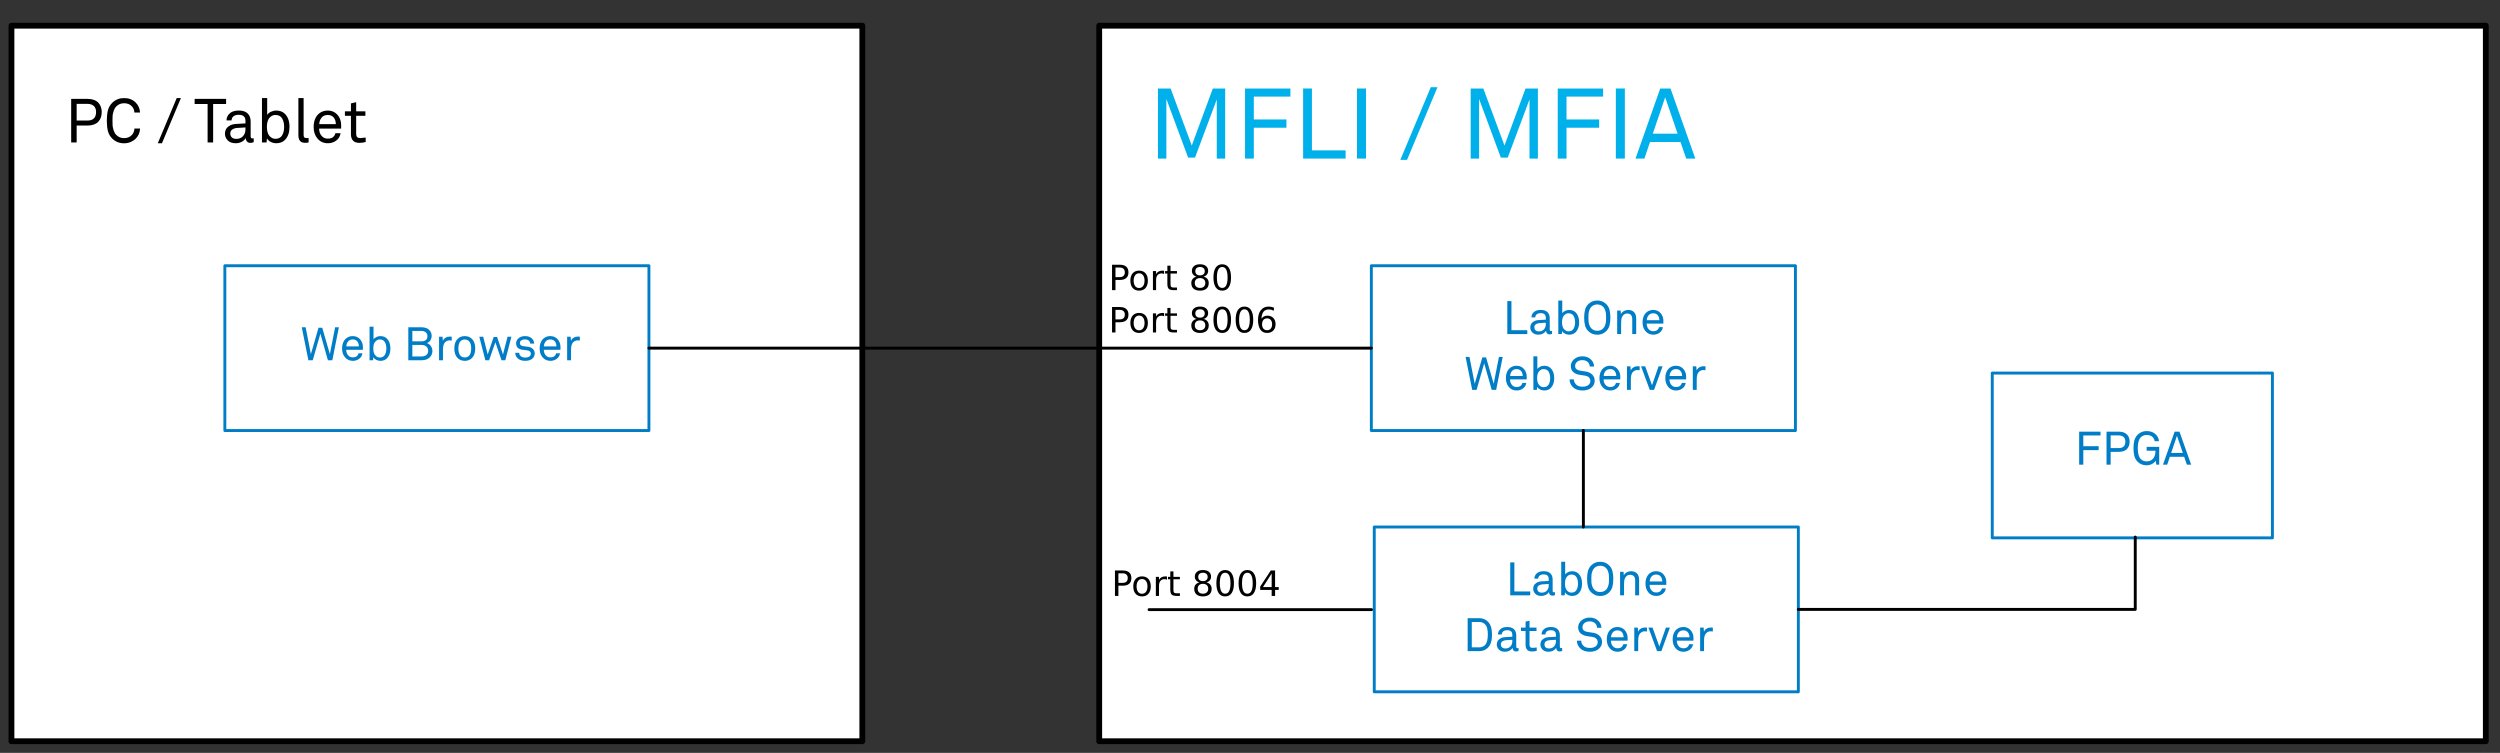 <?xml version="1.0" encoding="UTF-8" standalone="no"?>
<svg
   xmlns:dc="http://purl.org/dc/elements/1.1/"
   xmlns:cc="http://creativecommons.org/ns#"
   xmlns:rdf="http://www.w3.org/1999/02/22-rdf-syntax-ns#"
   xmlns:svg="http://www.w3.org/2000/svg"
   xmlns="http://www.w3.org/2000/svg"
   xml:space="preserve"
   enable-background="new 0 0 430.016 129.5"
   viewBox="0 0 430.016 129.5"
   height="129.5px"
   width="430.016px"
   y="0px"
   x="0px"
   id="Zeichenebene"
   version="1.1"><rect x="0" y="0" width="430.016" height="129.5" fill="#333333" stroke="none"/><defs
   id="defs35" />

<rect
   height="123.083"
   width="238.503"
   stroke-miterlimit="10"
   stroke-linejoin="round"
   stroke-linecap="round"
   stroke="#000000"
   fill="#FFFFFF"
   y="4.417"
   x="189.071"
   id="rect3463" />
<rect
   height="28.347"
   width="72.944"
   stroke-miterlimit="10"
   stroke-linejoin="round"
   stroke-linecap="round"
   stroke-width="0.5"
   stroke="#007DC6"
   fill="none"
   y="45.711"
   x="235.88"
   id="rect3473" />
<g
   id="text5"
   style="font-size:8px;line-height:0%;font-family:Akkurat_ZI_Regular;fill:#007dc6"
   transform="translate(258.467,57.464)"
   aria-label="LabOne"><path
     id="path39"
     style="font-size:8px;line-height:0%;font-family:Akkurat_ZI_Regular;fill:#007dc6"
     d="M 4.24,0 H 0.8 v -5.672 h 0.712 v 5.008 H 4.24 Z" /><path
     id="path41"
     style="font-size:8px;line-height:0%;font-family:Akkurat_ZI_Regular;fill:#007dc6"
     d="m 8.495,-0.04 q -0.192,0.096 -0.448,0.096 -0.264,0 -0.424,-0.176 -0.16,-0.176 -0.16,-0.44 h -0.016 q -0.176,0.304 -0.528,0.488 -0.352,0.176 -0.776,0.176 -0.656,0 -1.024,-0.368 -0.368,-0.376 -0.368,-0.88 0,-0.288 0.12,-0.544 0.12,-0.264 0.456,-0.472 0.344,-0.216 0.864,-0.248 l 1.232,-0.072 v -0.296 q 0,-0.424 -0.208,-0.616 -0.224,-0.208 -0.664,-0.208 -0.496,0 -0.736,0.24 -0.2,0.2 -0.2,0.488 h -0.664 q 0.008,-0.496 0.352,-0.848 0.408,-0.432 1.248,-0.432 1.088,0 1.424,0.776 0.12,0.272 0.12,0.624 v 1.96 q 0,0.272 0.224,0.272 l 0.176,-0.024 z m -1.072,-1.672 v -0.24 l -1.088,0.064 q -0.36,0.024 -0.624,0.2 -0.264,0.176 -0.264,0.528 0,0.296 0.192,0.496 0.2,0.2 0.608,0.2 0.512,0 0.832,-0.328 0.344,-0.352 0.344,-0.92 z" /><path
     id="path43"
     style="font-size:8px;line-height:0%;font-family:Akkurat_ZI_Regular;fill:#007dc6"
     d="m 13.156,-2.016 q 0,1.08 -0.584,1.68 -0.424,0.44 -1.144,0.44 -0.36,0 -0.704,-0.168 -0.336,-0.168 -0.504,-0.464 L 10.172,0 h -0.6 v -5.776 h 0.68 v 2.2 q 0.152,-0.264 0.488,-0.416 0.344,-0.16 0.688,-0.16 0.68,0 1.112,0.408 0.616,0.592 0.616,1.728 z m -0.96,1.096 q 0.264,-0.448 0.264,-1.104 0,-0.656 -0.264,-1.104 -0.264,-0.448 -0.88,-0.448 -0.36,0 -0.656,0.264 -0.448,0.392 -0.448,1.288 0,0.896 0.448,1.288 0.296,0.264 0.656,0.264 0.616,0 0.88,-0.448 z" /><path
     id="path45"
     style="font-size:8px;line-height:0%;font-family:Akkurat_ZI_Regular;fill:#007dc6"
     d="m 18.378,-4.184 q 0.152,0.568 0.152,1.352 0,0.784 -0.152,1.352 -0.152,0.568 -0.576,0.984 -0.624,0.608 -1.528,0.608 -0.904,0 -1.528,-0.608 -0.424,-0.416 -0.576,-0.984 -0.152,-0.568 -0.152,-1.352 0,-0.784 0.152,-1.352 0.152,-0.568 0.576,-0.984 0.624,-0.608 1.528,-0.608 0.904,0 1.528,0.608 0.424,0.416 0.576,0.984 z m -0.608,2 q 0.024,-0.264 0.024,-0.648 0,-0.384 -0.024,-0.648 -0.016,-0.264 -0.136,-0.616 -0.112,-0.352 -0.328,-0.576 -0.408,-0.424 -1.032,-0.424 -0.624,0 -1.032,0.424 -0.216,0.224 -0.336,0.576 -0.112,0.352 -0.136,0.616 -0.016,0.264 -0.016,0.648 0,0.384 0.016,0.648 0.024,0.264 0.136,0.616 0.12,0.352 0.336,0.576 0.408,0.424 1.032,0.424 0.624,0 1.032,-0.424 0.216,-0.224 0.328,-0.576 0.12,-0.352 0.136,-0.616 z" /><path
     id="path47"
     style="font-size:8px;line-height:0%;font-family:Akkurat_ZI_Regular;fill:#007dc6"
     d="m 22.969,0 h -0.68 v -2.568 q 0,-0.968 -0.888,-0.968 -0.584,0 -0.88,0.624 -0.144,0.312 -0.144,1.032 V 0 h -0.68 v -4.048 h 0.592 l 0.056,0.608 q 0.152,-0.328 0.504,-0.52 0.352,-0.192 0.72,-0.192 0.68,0 1.04,0.392 0.36,0.384 0.36,1.096 z" /><path
     id="path49"
     style="font-size:8px;line-height:0%;font-family:Akkurat_ZI_Regular;fill:#007dc6"
     d="m 27.649,-2.208 -0.008,0.408 h -2.864 q 0,0.624 0.392,1.016 0.288,0.288 0.744,0.288 0.496,0 0.752,-0.264 0.168,-0.168 0.24,-0.44 h 0.664 q -0.088,0.632 -0.624,1 -0.456,0.304 -1.032,0.304 -0.832,0 -1.344,-0.608 -0.504,-0.584 -0.504,-1.504 0,-0.776 0.312,-1.296 0.224,-0.384 0.616,-0.616 0.4,-0.232 0.912,-0.232 0.752,0 1.232,0.52 0.528,0.576 0.512,1.424 z m -0.696,-0.176 q 0,-0.488 -0.248,-0.824 -0.28,-0.368 -0.8,-0.368 -0.52,0 -0.808,0.352 -0.288,0.352 -0.304,0.84 z" /></g>
<g
   id="text7"
   style="font-size:8px;line-height:0%;font-family:Akkurat_ZI_Regular;fill:#007dc6"
   transform="translate(251.836,67.064)"
   aria-label="Web Server"><path
     id="path52"
     style="font-size:8px;line-height:0%;font-family:Akkurat_ZI_Regular;fill:#007dc6"
     d="M 6.64,-5.672 5.512,0 H 4.752 L 3.456,-4.568 2.144,0 H 1.392 L 0.256,-5.672 H 0.92 l 0.904,4.624 1.312,-4.544 h 0.64 l 1.312,4.536 0.904,-4.616 z" /><path
     id="path54"
     style="font-size:8px;line-height:0%;font-family:Akkurat_ZI_Regular;fill:#007dc6"
     d="m 10.774,-2.208 -0.008,0.408 h -2.864 q 0,0.624 0.392,1.016 0.288,0.288 0.744,0.288 0.496,0 0.752,-0.264 0.168,-0.168 0.24,-0.44 h 0.664 q -0.088,0.632 -0.624,1 -0.456,0.304 -1.032,0.304 -0.832,0 -1.344,-0.608 -0.504,-0.584 -0.504,-1.504 0,-0.776 0.312,-1.296 0.224,-0.384 0.616,-0.616 0.4,-0.232 0.912,-0.232 0.752,0 1.232,0.52 0.528,0.576 0.512,1.424 z m -0.696,-0.176 q 0,-0.488 -0.248,-0.824 -0.28,-0.368 -0.8,-0.368 -0.52,0 -0.808,0.352 -0.288,0.352 -0.304,0.84 z" /><path
     id="path56"
     style="font-size:8px;line-height:0%;font-family:Akkurat_ZI_Regular;fill:#007dc6"
     d="m 15.5,-2.016 q 0,1.08 -0.584,1.68 -0.424,0.44 -1.144,0.44 -0.36,0 -0.704,-0.168 -0.336,-0.168 -0.504,-0.464 L 12.516,0 h -0.6 v -5.776 h 0.68 v 2.2 q 0.152,-0.264 0.488,-0.416 0.344,-0.16 0.688,-0.16 0.68,0 1.112,0.408 0.616,0.592 0.616,1.728 z m -0.96,1.096 q 0.264,-0.448 0.264,-1.104 0,-0.656 -0.264,-1.104 -0.264,-0.448 -0.88,-0.448 -0.36,0 -0.656,0.264 -0.448,0.392 -0.448,1.288 0,0.896 0.448,1.288 0.296,0.264 0.656,0.264 0.616,0 0.88,-0.448 z" /><path
     id="path58"
     style="font-size:8px;line-height:0%;font-family:Akkurat_ZI_Regular;fill:#007dc6"
     d="m 22.461,-1.56 q 0,0.632 -0.48,1.096 -0.576,0.568 -1.608,0.568 -1.032,0 -1.624,-0.544 -0.608,-0.568 -0.608,-1.36 h 0.744 q 0,0.512 0.4,0.896 0.36,0.352 1.088,0.352 0.704,0 1.056,-0.328 0.288,-0.264 0.288,-0.664 0,-0.352 -0.24,-0.592 -0.232,-0.248 -0.712,-0.32 l -0.896,-0.136 q -0.68,-0.104 -1.096,-0.48 -0.416,-0.376 -0.416,-1.024 0,-0.648 0.496,-1.12 0.6,-0.56 1.488,-0.56 0.904,0 1.472,0.544 0.52,0.496 0.544,1.216 h -0.744 q -0.024,-0.416 -0.28,-0.712 -0.344,-0.392 -1,-0.392 -0.664,0 -1.008,0.392 -0.232,0.272 -0.232,0.616 0,0.352 0.24,0.552 0.248,0.2 0.608,0.248 0.04,0.008 0.944,0.144 0.72,0.104 1.144,0.528 0.432,0.424 0.432,1.08 z" /><path
     id="path60"
     style="font-size:8px;line-height:0%;font-family:Akkurat_ZI_Regular;fill:#007dc6"
     d="m 26.867,-2.208 -0.008,0.408 h -2.864 q 0,0.624 0.392,1.016 0.288,0.288 0.744,0.288 0.496,0 0.752,-0.264 0.168,-0.168 0.24,-0.44 h 0.664 q -0.088,0.632 -0.624,1 -0.456,0.304 -1.032,0.304 -0.832,0 -1.344,-0.608 -0.504,-0.584 -0.504,-1.504 0,-0.776 0.312,-1.296 0.224,-0.384 0.616,-0.616 0.4,-0.232 0.912,-0.232 0.752,0 1.232,0.52 0.528,0.576 0.512,1.424 z m -0.696,-0.176 q 0,-0.488 -0.248,-0.824 -0.28,-0.368 -0.8,-0.368 -0.52,0 -0.808,0.352 -0.288,0.352 -0.304,0.84 z" /><path
     id="path62"
     style="font-size:8px;line-height:0%;font-family:Akkurat_ZI_Regular;fill:#007dc6"
     d="m 30.194,-3.384 q -0.16,-0.032 -0.376,-0.032 -0.432,0 -0.768,0.32 -0.368,0.352 -0.368,1.296 V 0 h -0.672 v -4.048 h 0.6 l 0.056,0.712 q 0.152,-0.36 0.48,-0.544 0.328,-0.192 0.728,-0.192 0.16,0 0.32,0.024 z" /><path
     id="path64"
     style="font-size:8px;line-height:0%;font-family:Akkurat_ZI_Regular;fill:#007dc6"
     d="M 34.136,-4.048 32.672,0 h -0.736 l -1.496,-4.048 h 0.712 l 1.168,3.248 1.128,-3.248 z" /><path
     id="path66"
     style="font-size:8px;line-height:0%;font-family:Akkurat_ZI_Regular;fill:#007dc6"
     d="m 38.196,-2.208 -0.008,0.408 h -2.864 q 0,0.624 0.392,1.016 0.288,0.288 0.744,0.288 0.496,0 0.752,-0.264 0.168,-0.168 0.24,-0.44 h 0.664 q -0.088,0.632 -0.624,1 -0.456,0.304 -1.032,0.304 -0.832,0 -1.344,-0.608 -0.504,-0.584 -0.504,-1.504 0,-0.776 0.312,-1.296 0.224,-0.384 0.616,-0.616 0.4,-0.232 0.912,-0.232 0.752,0 1.232,0.52 0.528,0.576 0.512,1.424 z m -0.696,-0.176 q 0,-0.488 -0.248,-0.824 -0.28,-0.368 -0.8,-0.368 -0.52,0 -0.808,0.352 -0.288,0.352 -0.304,0.84 z" /><path
     id="path68"
     style="font-size:8px;line-height:0%;font-family:Akkurat_ZI_Regular;fill:#007dc6"
     d="m 41.522,-3.384 q -0.16,-0.032 -0.376,-0.032 -0.432,0 -0.768,0.32 -0.368,0.352 -0.368,1.296 V 0 h -0.672 v -4.048 h 0.6 l 0.056,0.712 q 0.152,-0.36 0.48,-0.544 0.328,-0.192 0.728,-0.192 0.16,0 0.32,0.024 z" /></g>
<rect
   height="28.347"
   width="72.944"
   stroke-miterlimit="10"
   stroke-linejoin="round"
   stroke-linecap="round"
   stroke-width="0.5"
   stroke="#007DC6"
   fill="none"
   y="90.649"
   x="236.382"
   id="rect3481" />
<g
   id="text10"
   style="font-size:8px;line-height:0%;font-family:Akkurat_ZI_Regular;fill:#007dc6"
   transform="translate(258.969,102.403)"
   aria-label="LabOne"><path
     id="path71"
     style="font-size:8px;line-height:0%;font-family:Akkurat_ZI_Regular;fill:#007dc6"
     d="M 4.24,0 H 0.8 v -5.672 h 0.712 v 5.008 H 4.24 Z" /><path
     id="path73"
     style="font-size:8px;line-height:0%;font-family:Akkurat_ZI_Regular;fill:#007dc6"
     d="m 8.495,-0.04 q -0.192,0.096 -0.448,0.096 -0.264,0 -0.424,-0.176 -0.16,-0.176 -0.16,-0.44 h -0.016 q -0.176,0.304 -0.528,0.488 -0.352,0.176 -0.776,0.176 -0.656,0 -1.024,-0.368 -0.368,-0.376 -0.368,-0.88 0,-0.288 0.12,-0.544 0.12,-0.264 0.456,-0.472 0.344,-0.216 0.864,-0.248 l 1.232,-0.072 v -0.296 q 0,-0.424 -0.208,-0.616 -0.224,-0.208 -0.664,-0.208 -0.496,0 -0.736,0.24 -0.2,0.2 -0.2,0.488 h -0.664 q 0.008,-0.496 0.352,-0.848 0.408,-0.432 1.248,-0.432 1.088,0 1.424,0.776 0.12,0.272 0.12,0.624 v 1.96 q 0,0.272 0.224,0.272 l 0.176,-0.024 z m -1.072,-1.672 v -0.24 l -1.088,0.064 q -0.36,0.024 -0.624,0.2 -0.264,0.176 -0.264,0.528 0,0.296 0.192,0.496 0.2,0.2 0.608,0.2 0.512,0 0.832,-0.328 0.344,-0.352 0.344,-0.92 z" /><path
     id="path75"
     style="font-size:8px;line-height:0%;font-family:Akkurat_ZI_Regular;fill:#007dc6"
     d="m 13.156,-2.016 q 0,1.08 -0.584,1.68 -0.424,0.44 -1.144,0.44 -0.36,0 -0.704,-0.168 -0.336,-0.168 -0.504,-0.464 L 10.172,0 h -0.6 v -5.776 h 0.68 v 2.2 q 0.152,-0.264 0.488,-0.416 0.344,-0.16 0.688,-0.16 0.68,0 1.112,0.408 0.616,0.592 0.616,1.728 z m -0.96,1.096 q 0.264,-0.448 0.264,-1.104 0,-0.656 -0.264,-1.104 -0.264,-0.448 -0.88,-0.448 -0.36,0 -0.656,0.264 -0.448,0.392 -0.448,1.288 0,0.896 0.448,1.288 0.296,0.264 0.656,0.264 0.616,0 0.88,-0.448 z" /><path
     id="path77"
     style="font-size:8px;line-height:0%;font-family:Akkurat_ZI_Regular;fill:#007dc6"
     d="m 18.378,-4.184 q 0.152,0.568 0.152,1.352 0,0.784 -0.152,1.352 -0.152,0.568 -0.576,0.984 -0.624,0.608 -1.528,0.608 -0.904,0 -1.528,-0.608 -0.424,-0.416 -0.576,-0.984 -0.152,-0.568 -0.152,-1.352 0,-0.784 0.152,-1.352 0.152,-0.568 0.576,-0.984 0.624,-0.608 1.528,-0.608 0.904,0 1.528,0.608 0.424,0.416 0.576,0.984 z m -0.608,2 q 0.024,-0.264 0.024,-0.648 0,-0.384 -0.024,-0.648 -0.016,-0.264 -0.136,-0.616 -0.112,-0.352 -0.328,-0.576 -0.408,-0.424 -1.032,-0.424 -0.624,0 -1.032,0.424 -0.216,0.224 -0.336,0.576 -0.112,0.352 -0.136,0.616 -0.016,0.264 -0.016,0.648 0,0.384 0.016,0.648 0.024,0.264 0.136,0.616 0.12,0.352 0.336,0.576 0.408,0.424 1.032,0.424 0.624,0 1.032,-0.424 0.216,-0.224 0.328,-0.576 0.12,-0.352 0.136,-0.616 z" /><path
     id="path79"
     style="font-size:8px;line-height:0%;font-family:Akkurat_ZI_Regular;fill:#007dc6"
     d="m 22.969,0 h -0.68 v -2.568 q 0,-0.968 -0.888,-0.968 -0.584,0 -0.88,0.624 -0.144,0.312 -0.144,1.032 V 0 h -0.68 v -4.048 h 0.592 l 0.056,0.608 q 0.152,-0.328 0.504,-0.52 0.352,-0.192 0.72,-0.192 0.68,0 1.04,0.392 0.36,0.384 0.36,1.096 z" /><path
     id="path81"
     style="font-size:8px;line-height:0%;font-family:Akkurat_ZI_Regular;fill:#007dc6"
     d="m 27.649,-2.208 -0.008,0.408 h -2.864 q 0,0.624 0.392,1.016 0.288,0.288 0.744,0.288 0.496,0 0.752,-0.264 0.168,-0.168 0.24,-0.44 h 0.664 q -0.088,0.632 -0.624,1 -0.456,0.304 -1.032,0.304 -0.832,0 -1.344,-0.608 -0.504,-0.584 -0.504,-1.504 0,-0.776 0.312,-1.296 0.224,-0.384 0.616,-0.616 0.4,-0.232 0.912,-0.232 0.752,0 1.232,0.52 0.528,0.576 0.512,1.424 z m -0.696,-0.176 q 0,-0.488 -0.248,-0.824 -0.28,-0.368 -0.8,-0.368 -0.52,0 -0.808,0.352 -0.288,0.352 -0.304,0.84 z" /></g>
<g
   id="text12"
   style="font-size:8px;line-height:0%;font-family:Akkurat_ZI_Regular;fill:#007dc6"
   transform="translate(251.644,112.003)"
   aria-label="Data Server"><path
     id="path84"
     style="font-size:8px;line-height:0%;font-family:Akkurat_ZI_Regular;fill:#007dc6"
     d="m 4.992,-2.84 q 0,1.576 -0.728,2.272 Q 3.672,0 2.776,0 H 0.8 v -5.672 h 1.976 q 0.888,0 1.488,0.576 0.728,0.688 0.728,2.256 z m -0.72,0 q 0,-0.584 -0.096,-1.024 Q 4.088,-4.312 3.784,-4.624 3.392,-5.016 2.776,-5.016 H 1.512 v 4.36 h 1.264 q 0.616,0 1.008,-0.392 0.488,-0.496 0.488,-1.792 z" /><path
     id="path86"
     style="font-size:8px;line-height:0%;font-family:Akkurat_ZI_Regular;fill:#007dc6"
     d="m 9.558,-0.04 q -0.192,0.096 -0.448,0.096 -0.264,0 -0.424,-0.176 -0.16,-0.176 -0.16,-0.44 h -0.016 q -0.176,0.304 -0.528,0.488 -0.352,0.176 -0.776,0.176 -0.656,0 -1.024,-0.368 -0.368,-0.376 -0.368,-0.88 0,-0.288 0.12,-0.544 0.12,-0.264 0.456,-0.472 0.344,-0.216 0.864,-0.248 l 1.232,-0.072 v -0.296 q 0,-0.424 -0.208,-0.616 -0.224,-0.208 -0.664,-0.208 -0.496,0 -0.736,0.24 -0.2,0.2 -0.2,0.488 h -0.664 q 0.008,-0.496 0.352,-0.848 0.408,-0.432 1.248,-0.432 1.088,0 1.424,0.776 0.12,0.272 0.12,0.624 v 1.96 q 0,0.272 0.224,0.272 l 0.176,-0.024 z m -1.072,-1.672 v -0.24 l -1.088,0.064 q -0.36,0.024 -0.624,0.2 -0.264,0.176 -0.264,0.528 0,0.296 0.192,0.496 0.2,0.2 0.608,0.2 0.512,0 0.832,-0.328 0.344,-0.352 0.344,-0.92 z" /><path
     id="path88"
     style="font-size:8px;line-height:0%;font-family:Akkurat_ZI_Regular;fill:#007dc6"
     d="m 12.684,-0.056 q -0.432,0.112 -0.808,0.112 -0.6,0 -0.856,-0.312 -0.256,-0.312 -0.256,-0.784 v -2.424 h -0.784 v -0.584 h 0.784 V -5.08 l 0.68,-0.16 v 1.192 h 1.2 v 0.584 h -1.2 v 2.344 q 0,0.288 0.128,0.424 0.128,0.128 0.416,0.128 0.176,0 0.432,-0.04 l 0.264,-0.032 z" /><path
     id="path90"
     style="font-size:8px;line-height:0%;font-family:Akkurat_ZI_Regular;fill:#007dc6"
     d="m 17.058,-0.04 q -0.192,0.096 -0.448,0.096 -0.264,0 -0.424,-0.176 -0.16,-0.176 -0.16,-0.44 h -0.016 q -0.176,0.304 -0.528,0.488 -0.352,0.176 -0.776,0.176 -0.656,0 -1.024,-0.368 -0.368,-0.376 -0.368,-0.88 0,-0.288 0.12,-0.544 0.12,-0.264 0.456,-0.472 0.344,-0.216 0.864,-0.248 l 1.232,-0.072 v -0.296 q 0,-0.424 -0.208,-0.616 -0.224,-0.208 -0.664,-0.208 -0.496,0 -0.736,0.24 -0.2,0.2 -0.2,0.488 h -0.664 q 0.008,-0.496 0.352,-0.848 0.408,-0.432 1.248,-0.432 1.088,0 1.424,0.776 0.12,0.272 0.12,0.624 v 1.96 q 0,0.272 0.224,0.272 l 0.176,-0.024 z m -1.072,-1.672 v -0.24 l -1.088,0.064 q -0.36,0.024 -0.624,0.2 -0.264,0.176 -0.264,0.528 0,0.296 0.192,0.496 0.2,0.2 0.608,0.2 0.512,0 0.832,-0.328 0.344,-0.352 0.344,-0.92 z" /><path
     id="path92"
     style="font-size:8px;line-height:0%;font-family:Akkurat_ZI_Regular;fill:#007dc6"
     d="m 23.914,-1.56 q 0,0.632 -0.48,1.096 -0.576,0.568 -1.608,0.568 -1.032,0 -1.624,-0.544 -0.608,-0.568 -0.608,-1.36 h 0.744 q 0,0.512 0.4,0.896 0.36,0.352 1.088,0.352 0.704,0 1.056,-0.328 0.288,-0.264 0.288,-0.664 0,-0.352 -0.24,-0.592 -0.232,-0.248 -0.712,-0.32 l -0.896,-0.136 q -0.68,-0.104 -1.096,-0.48 -0.416,-0.376 -0.416,-1.024 0,-0.648 0.496,-1.12 0.6,-0.56 1.488,-0.56 0.904,0 1.472,0.544 0.52,0.496 0.544,1.216 h -0.744 q -0.024,-0.416 -0.28,-0.712 -0.344,-0.392 -1,-0.392 -0.664,0 -1.008,0.392 -0.232,0.272 -0.232,0.616 0,0.352 0.24,0.552 0.248,0.2 0.608,0.248 0.04,0.008 0.944,0.144 0.72,0.104 1.144,0.528 0.432,0.424 0.432,1.08 z" /><path
     id="path94"
     style="font-size:8px;line-height:0%;font-family:Akkurat_ZI_Regular;fill:#007dc6"
     d="m 28.32,-2.208 -0.008,0.408 h -2.864 q 0,0.624 0.392,1.016 0.288,0.288 0.744,0.288 0.496,0 0.752,-0.264 0.168,-0.168 0.24,-0.44 h 0.664 q -0.088,0.632 -0.624,1 -0.456,0.304 -1.032,0.304 -0.832,0 -1.344,-0.608 -0.504,-0.584 -0.504,-1.504 0,-0.776 0.312,-1.296 0.224,-0.384 0.616,-0.616 0.4,-0.232 0.912,-0.232 0.752,0 1.232,0.52 0.528,0.576 0.512,1.424 z m -0.696,-0.176 q 0,-0.488 -0.248,-0.824 -0.28,-0.368 -0.8,-0.368 -0.52,0 -0.808,0.352 -0.288,0.352 -0.304,0.84 z" /><path
     id="path96"
     style="font-size:8px;line-height:0%;font-family:Akkurat_ZI_Regular;fill:#007dc6"
     d="m 31.647,-3.384 q -0.16,-0.032 -0.376,-0.032 -0.432,0 -0.768,0.32 -0.368,0.352 -0.368,1.296 V 0 h -0.672 v -4.048 h 0.6 l 0.056,0.712 q 0.152,-0.36 0.48,-0.544 0.328,-0.192 0.728,-0.192 0.16,0 0.32,0.024 z" /><path
     id="path98"
     style="font-size:8px;line-height:0%;font-family:Akkurat_ZI_Regular;fill:#007dc6"
     d="M 35.589,-4.048 34.125,0 h -0.736 l -1.496,-4.048 h 0.712 l 1.168,3.248 1.128,-3.248 z" /><path
     id="path100"
     style="font-size:8px;line-height:0%;font-family:Akkurat_ZI_Regular;fill:#007dc6"
     d="m 39.649,-2.208 -0.008,0.408 h -2.864 q 0,0.624 0.392,1.016 0.288,0.288 0.744,0.288 0.496,0 0.752,-0.264 0.168,-0.168 0.24,-0.44 h 0.664 q -0.088,0.632 -0.624,1 -0.456,0.304 -1.032,0.304 -0.832,0 -1.344,-0.608 -0.504,-0.584 -0.504,-1.504 0,-0.776 0.312,-1.296 0.224,-0.384 0.616,-0.616 0.4,-0.232 0.912,-0.232 0.752,0 1.232,0.52 0.528,0.576 0.512,1.424 z m -0.696,-0.176 q 0,-0.488 -0.248,-0.824 -0.28,-0.368 -0.8,-0.368 -0.52,0 -0.808,0.352 -0.288,0.352 -0.304,0.84 z" /><path
     id="path102"
     style="font-size:8px;line-height:0%;font-family:Akkurat_ZI_Regular;fill:#007dc6"
     d="m 42.975,-3.384 q -0.16,-0.032 -0.376,-0.032 -0.432,0 -0.768,0.32 -0.368,0.352 -0.368,1.296 V 0 h -0.672 v -4.048 h 0.6 l 0.056,0.712 q 0.152,-0.36 0.48,-0.544 0.328,-0.192 0.728,-0.192 0.16,0 0.32,0.024 z" /></g>
<rect
   height="28.348"
   width="48.188"
   stroke-miterlimit="10"
   stroke-linejoin="round"
   stroke-linecap="round"
   stroke-width="0.5"
   stroke="#007DC6"
   fill="none"
   y="64.167"
   x="342.682"
   id="rect3489" />
<g
   id="text3491"
   style="font-size:8px;line-height:0%;font-family:Akkurat_ZI_Regular;fill:#007dc6"
   transform="translate(356.831,79.921)"
   aria-label="FPGA"><path
     id="path105"
     style="font-size:8px;line-height:0%;font-family:Akkurat_ZI_Regular;fill:#007dc6"
     d="m 4.472,-5.016 h -2.96 v 1.848 h 2.64 v 0.672 H 1.512 V 0 H 0.8 v -5.672 h 3.672 z" /><path
     id="path107"
     style="font-size:8px;line-height:0%;font-family:Akkurat_ZI_Regular;fill:#007dc6"
     d="m 9.479,-3.96 q 0,0.816 -0.472,1.288 -0.472,0.472 -1.392,0.472 h -1.4 V 0 h -0.712 v -5.672 h 2.104 q 0.968,0 1.44,0.512 0.432,0.472 0.432,1.2 z m -0.736,0 q 0,-0.528 -0.304,-0.792 -0.304,-0.272 -0.848,-0.272 h -1.376 v 2.176 h 1.384 q 1.144,0 1.144,-1.112 z" /><path
     id="path109"
     style="font-size:8px;line-height:0%;font-family:Akkurat_ZI_Regular;fill:#007dc6"
     d="m 14.567,0 h -0.496 l -0.12,-0.68 q -0.208,0.352 -0.64,0.576 -0.424,0.216 -0.904,0.216 -0.936,0 -1.528,-0.584 -0.408,-0.4 -0.576,-0.968 -0.16,-0.576 -0.16,-1.392 0,-0.776 0.152,-1.344 0.16,-0.576 0.584,-0.992 0.624,-0.608 1.528,-0.608 1.024,0 1.624,0.64 0.456,0.48 0.488,1.104 h -0.744 q -0.032,-0.352 -0.256,-0.624 -0.376,-0.448 -1.112,-0.448 -0.616,0 -1.032,0.432 -0.496,0.512 -0.496,1.84 0,1.344 0.512,1.864 0.4,0.408 1.016,0.408 0.64,0 1.032,-0.392 0.488,-0.48 0.488,-1.44 h -1.52 v -0.664 h 2.16 z" /><path
     id="path111"
     style="font-size:8px;line-height:0%;font-family:Akkurat_ZI_Regular;fill:#007dc6"
     d="m 20.06,0 h -0.736 l -0.464,-1.344 h -2.464 L 15.94,0 h -0.72 l 2,-5.672 h 0.832 z m -1.432,-2.016 -1.008,-2.944 -1,2.944 z" /></g>
<rect
   height="123.083"
   width="146.353"
   stroke-miterlimit="10"
   stroke-linejoin="round"
   stroke-linecap="round"
   stroke="#000000"
   fill="#FFFFFF"
   y="4.417"
   x="1.971"
   id="rect3493" />
<g
   id="text3495"
   style="font-size:10.571px;line-height:0%;font-family:Akkurat_ZI_Regular"
   transform="translate(11.187,24.501)"
   aria-label="PC / Tablet"><path
     id="path114"
     style="font-size:10.571px;line-height:0%;font-family:Akkurat_ZI_Regular"
     d="m 6.311,-5.233 q 0,1.078 -0.624,1.702 -0.624,0.624 -1.839,0.624 H 1.998 V 0 H 1.057 v -7.495 h 2.78 q 1.279,0 1.903,0.677 0.571,0.624 0.571,1.586 z m -0.973,0 q 0,-0.698 -0.402,-1.047 Q 4.535,-6.639 3.816,-6.639 H 1.998 v 2.875 h 1.829 q 1.512,0 1.512,-1.469 z" /><path
     id="path116"
     style="font-size:10.571px;line-height:0%;font-family:Akkurat_ZI_Regular"
     d="m 12.907,-2.389 q -0.042,1.025 -0.74,1.734 -0.359,0.359 -0.888,0.581 -0.529,0.222 -1.121,0.222 -1.205,0 -2.03,-0.803 -0.56,-0.55 -0.751,-1.29 -0.19,-0.751 -0.19,-1.797 0,-1.047 0.19,-1.786 0.19,-0.751 0.751,-1.3 0.825,-0.803 2.03,-0.803 1.226,0 1.998,0.772 0.698,0.708 0.74,1.712 h -0.973 q -0.011,-0.603 -0.412,-1.047 -0.497,-0.55 -1.353,-0.55 -0.814,0 -1.364,0.571 -0.285,0.296 -0.433,0.761 -0.148,0.465 -0.18,0.814 -0.021,0.338 -0.021,0.856 0,0.518 0.021,0.867 0.032,0.338 0.18,0.803 0.148,0.465 0.433,0.761 0.55,0.571 1.364,0.571 0.846,0 1.364,-0.571 0.391,-0.444 0.412,-1.078 z" /><path
     id="path118"
     style="font-size:10.571px;line-height:0%;font-family:Akkurat_ZI_Regular"
     d="M 19.928,-7.632 16.672,0.137 H 15.953 l 3.256,-7.77 z" /><path
     id="path120"
     style="font-size:10.571px;line-height:0%;font-family:Akkurat_ZI_Regular"
     d="M 27.703,-6.617 H 25.473 V 0 h -0.951 v -6.617 h -2.23 v -0.877 h 5.412 z" /><path
     id="path122"
     style="font-size:10.571px;line-height:0%;font-family:Akkurat_ZI_Regular"
     d="m 32.45,-0.053 q -0.254,0.127 -0.592,0.127 -0.349,0 -0.56,-0.233 -0.211,-0.233 -0.211,-0.581 h -0.021 q -0.233,0.402 -0.698,0.645 -0.465,0.233 -1.025,0.233 -0.867,0 -1.353,-0.486 -0.486,-0.497 -0.486,-1.163 0,-0.381 0.159,-0.719 0.159,-0.349 0.603,-0.624 0.455,-0.285 1.142,-0.328 l 1.628,-0.095 v -0.391 q 0,-0.56 -0.275,-0.814 -0.296,-0.275 -0.877,-0.275 -0.655,0 -0.973,0.317 -0.264,0.264 -0.264,0.645 h -0.877 q 0.011,-0.655 0.465,-1.121 0.539,-0.571 1.649,-0.571 1.438,0 1.882,1.025 0.159,0.359 0.159,0.825 v 2.59 q 0,0.359 0.296,0.359 l 0.233,-0.032 z m -1.417,-2.209 v -0.317 l -1.438,0.085 q -0.476,0.032 -0.825,0.264 -0.349,0.233 -0.349,0.698 0,0.391 0.254,0.655 0.264,0.264 0.803,0.264 0.677,0 1.099,-0.433 0.455,-0.465 0.455,-1.216 z" /><path
     id="path124"
     style="font-size:10.571px;line-height:0%;font-family:Akkurat_ZI_Regular"
     d="m 38.608,-2.664 q 0,1.427 -0.772,2.22 -0.56,0.581 -1.512,0.581 -0.476,0 -0.93,-0.222 -0.444,-0.222 -0.666,-0.613 L 34.665,0 h -0.793 v -7.632 h 0.899 v 2.907 q 0.201,-0.349 0.645,-0.55 0.455,-0.211 0.909,-0.211 0.899,0 1.469,0.539 0.814,0.782 0.814,2.283 z m -1.269,1.448 q 0.349,-0.592 0.349,-1.459 0,-0.867 -0.349,-1.459 -0.349,-0.592 -1.163,-0.592 -0.476,0 -0.867,0.349 -0.592,0.518 -0.592,1.702 0,1.184 0.592,1.702 0.391,0.349 0.867,0.349 0.814,0 1.163,-0.592 z" /><path
     id="path126"
     style="font-size:10.571px;line-height:0%;font-family:Akkurat_ZI_Regular"
     d="m 41.893,0 q -0.201,0.063 -0.634,0.063 -1.121,0 -1.121,-1.311 v -6.385 h 0.899 v 6.332 q 0,0.285 0.106,0.423 0.116,0.127 0.381,0.127 l 0.37,-0.011 z" /><path
     id="path128"
     style="font-size:10.571px;line-height:0%;font-family:Akkurat_ZI_Regular"
     d="m 47.497,-2.918 -0.011,0.539 h -3.784 q 0,0.825 0.518,1.343 0.381,0.381 0.983,0.381 0.655,0 0.994,-0.349 0.222,-0.222 0.317,-0.581 h 0.877 q -0.116,0.835 -0.825,1.321 -0.603,0.402 -1.364,0.402 -1.099,0 -1.776,-0.803 -0.666,-0.772 -0.666,-1.987 0,-1.025 0.412,-1.712 0.296,-0.507 0.814,-0.814 0.529,-0.307 1.205,-0.307 0.994,0 1.628,0.687 0.698,0.761 0.677,1.882 z m -0.92,-0.233 q 0,-0.645 -0.328,-1.089 -0.37,-0.486 -1.057,-0.486 -0.687,0 -1.068,0.465 -0.381,0.465 -0.402,1.11 z" /><path
     id="path130"
     style="font-size:10.571px;line-height:0%;font-family:Akkurat_ZI_Regular"
     d="m 51.714,-0.074 q -0.571,0.148 -1.068,0.148 -0.793,0 -1.131,-0.412 -0.338,-0.412 -0.338,-1.036 v -3.203 h -1.036 v -0.772 h 1.036 v -1.364 l 0.899,-0.211 v 1.575 h 1.586 v 0.772 H 50.076 v 3.097 q 0,0.381 0.169,0.56 0.169,0.169 0.55,0.169 0.233,0 0.571,-0.053 L 51.714,-0.846 Z" /></g>
<rect
   height="28.347"
   width="72.944"
   stroke-miterlimit="10"
   stroke-linejoin="round"
   stroke-linecap="round"
   stroke-width="0.5"
   stroke="#007DC6"
   fill="none"
   y="45.711"
   x="38.675"
   id="rect3497" />
<g
   id="text3499">
	<g
   id="text19"
   style="font-size:8px;line-height:0%;font-family:Akkurat_ZI_Regular;fill:#007dc6"
   transform="translate(51.651,61.964)"
   aria-label="Web Browser"><path
     id="path133"
     style="font-size:8px;line-height:0%;font-family:Akkurat_ZI_Regular;fill:#007dc6"
     d="M 6.64,-5.672 5.512,0 H 4.752 L 3.456,-4.568 2.144,0 H 1.392 L 0.256,-5.672 H 0.92 l 0.904,4.624 1.312,-4.544 h 0.64 l 1.312,4.536 0.904,-4.616 z" /><path
     id="path135"
     style="font-size:8px;line-height:0%;font-family:Akkurat_ZI_Regular;fill:#007dc6"
     d="m 10.774,-2.208 -0.008,0.408 h -2.864 q 0,0.624 0.392,1.016 0.288,0.288 0.744,0.288 0.496,0 0.752,-0.264 0.168,-0.168 0.24,-0.44 h 0.664 q -0.088,0.632 -0.624,1 -0.456,0.304 -1.032,0.304 -0.832,0 -1.344,-0.608 -0.504,-0.584 -0.504,-1.504 0,-0.776 0.312,-1.296 0.224,-0.384 0.616,-0.616 0.4,-0.232 0.912,-0.232 0.752,0 1.232,0.52 0.528,0.576 0.512,1.424 z m -0.696,-0.176 q 0,-0.488 -0.248,-0.824 -0.28,-0.368 -0.8,-0.368 -0.52,0 -0.808,0.352 -0.288,0.352 -0.304,0.84 z" /><path
     id="path137"
     style="font-size:8px;line-height:0%;font-family:Akkurat_ZI_Regular;fill:#007dc6"
     d="m 15.5,-2.016 q 0,1.08 -0.584,1.68 -0.424,0.44 -1.144,0.44 -0.36,0 -0.704,-0.168 -0.336,-0.168 -0.504,-0.464 L 12.516,0 h -0.6 v -5.776 h 0.68 v 2.2 q 0.152,-0.264 0.488,-0.416 0.344,-0.16 0.688,-0.16 0.68,0 1.112,0.408 0.616,0.592 0.616,1.728 z m -0.96,1.096 q 0.264,-0.448 0.264,-1.104 0,-0.656 -0.264,-1.104 -0.264,-0.448 -0.88,-0.448 -0.36,0 -0.656,0.264 -0.448,0.392 -0.448,1.288 0,0.896 0.448,1.288 0.296,0.264 0.656,0.264 0.616,0 0.88,-0.448 z" /><path
     id="path139"
     style="font-size:8px;line-height:0%;font-family:Akkurat_ZI_Regular;fill:#007dc6"
     d="m 22.725,-1.584 q 0,0.608 -0.432,1.064 -0.48,0.52 -1.424,0.52 h -2.288 v -5.672 h 2.264 q 0.912,0 1.384,0.52 0.368,0.408 0.368,0.944 0,0.424 -0.216,0.776 -0.216,0.344 -0.6,0.48 0.432,0.144 0.688,0.528 0.256,0.384 0.256,0.84 z m -0.856,-2.568 q 0,-0.424 -0.296,-0.656 -0.296,-0.232 -0.728,-0.232 h -1.568 v 1.784 h 1.592 q 0.464,0 0.728,-0.216 0.272,-0.224 0.272,-0.68 z m 0.128,2.52 q 0,-0.456 -0.32,-0.728 -0.32,-0.272 -0.792,-0.272 h -1.608 v 1.976 h 1.592 q 0.496,0 0.808,-0.248 0.32,-0.248 0.32,-0.728 z" /><path
     id="path141"
     style="font-size:8px;line-height:0%;font-family:Akkurat_ZI_Regular;fill:#007dc6"
     d="m 26.053,-3.384 q -0.16,-0.032 -0.376,-0.032 -0.432,0 -0.768,0.32 -0.368,0.352 -0.368,1.296 V 0 h -0.672 v -4.048 h 0.6 l 0.056,0.712 q 0.152,-0.36 0.48,-0.544 0.328,-0.192 0.728,-0.192 0.16,0 0.32,0.024 z" /><path
     id="path143"
     style="font-size:8px;line-height:0%;font-family:Akkurat_ZI_Regular;fill:#007dc6"
     d="m 29.518,-3.68 q 0.576,0.568 0.576,1.656 0,1.088 -0.576,1.656 -0.488,0.472 -1.224,0.472 -0.736,0 -1.224,-0.472 -0.576,-0.568 -0.576,-1.656 0,-1.088 0.576,-1.656 0.488,-0.472 1.224,-0.472 0.736,0 1.224,0.472 z m -0.496,2.912 q 0.376,-0.384 0.376,-1.256 0,-0.872 -0.376,-1.256 -0.288,-0.288 -0.728,-0.288 -0.44,0 -0.728,0.288 -0.376,0.384 -0.376,1.256 0,0.872 0.376,1.256 0.288,0.288 0.728,0.288 0.44,0 0.728,-0.288 z" /><path
     id="path145"
     style="font-size:8px;line-height:0%;font-family:Akkurat_ZI_Regular;fill:#007dc6"
     d="M 36.316,-4.048 35.268,0 h -0.656 l -1.056,-3.096 -1.08,3.096 h -0.648 l -1.04,-4.048 h 0.672 l 0.776,3.056 1.032,-3.008 h 0.584 l 1.016,3.008 0.784,-3.056 z" /><path
     id="path147"
     style="font-size:8px;line-height:0%;font-family:Akkurat_ZI_Regular;fill:#007dc6"
     d="m 40.322,-1.176 q 0,0.488 -0.32,0.824 -0.448,0.456 -1.32,0.456 -0.848,0 -1.312,-0.456 -0.392,-0.376 -0.392,-0.928 h 0.68 q 0.008,0.392 0.328,0.632 0.248,0.184 0.728,0.184 0.48,0 0.744,-0.224 0.2,-0.16 0.2,-0.44 0,-0.488 -0.632,-0.576 -0.048,-0.008 -0.4,-0.048 -0.352,-0.048 -0.512,-0.072 -0.464,-0.072 -0.728,-0.352 -0.264,-0.28 -0.264,-0.736 0,-0.456 0.336,-0.792 0.432,-0.448 1.192,-0.448 0.88,0 1.288,0.512 0.288,0.352 0.288,0.776 h -0.68 q -0.016,-0.312 -0.232,-0.504 -0.24,-0.216 -0.664,-0.216 -0.28,0 -0.472,0.08 -0.408,0.168 -0.408,0.544 0,0.448 0.544,0.528 0.072,0.008 0.24,0.032 0.168,0.024 0.352,0.048 0.192,0.024 0.384,0.056 0.448,0.072 0.736,0.376 0.296,0.304 0.296,0.744 z" /><path
     id="path149"
     style="font-size:8px;line-height:0%;font-family:Akkurat_ZI_Regular;fill:#007dc6"
     d="M 44.758,-2.208 44.75,-1.8 h -2.864 q 0,0.624 0.392,1.016 0.288,0.288 0.744,0.288 0.496,0 0.752,-0.264 0.168,-0.168 0.24,-0.44 h 0.664 q -0.088,0.632 -0.624,1 -0.456,0.304 -1.032,0.304 -0.832,0 -1.344,-0.608 -0.504,-0.584 -0.504,-1.504 0,-0.776 0.312,-1.296 0.224,-0.384 0.616,-0.616 0.4,-0.232 0.912,-0.232 0.752,0 1.232,0.52 0.528,0.576 0.512,1.424 z m -0.696,-0.176 q 0,-0.488 -0.248,-0.824 -0.28,-0.368 -0.8,-0.368 -0.52,0 -0.808,0.352 -0.288,0.352 -0.304,0.84 z" /><path
     id="path151"
     style="font-size:8px;line-height:0%;font-family:Akkurat_ZI_Regular;fill:#007dc6"
     d="m 48.084,-3.384 q -0.16,-0.032 -0.376,-0.032 -0.432,0 -0.768,0.32 -0.368,0.352 -0.368,1.296 V 0 h -0.672 v -4.048 h 0.6 l 0.056,0.712 q 0.152,-0.36 0.48,-0.544 0.328,-0.192 0.728,-0.192 0.16,0 0.32,0.024 z" /></g>
</g>
<line
   y2="59.884"
   x2="235.88"
   y1="59.884"
   x1="111.62"
   stroke-miterlimit="10"
   stroke-linejoin="round"
   stroke-linecap="round"
   stroke-width="0.5"
   stroke="#000000"
   fill="none"
   id="line3501" />
<line
   y2="74.032"
   x2="272.352"
   y1="90.649"
   x1="272.352"
   stroke-miterlimit="10"
   stroke-linejoin="round"
   stroke-linecap="round"
   stroke-width="0.5"
   stroke="#000000"
   fill="none"
   id="line3503" />
<polyline
   points="  309.326,104.821 367.277,104.821 367.277,92.381 "
   stroke-miterlimit="10"
   stroke-linejoin="round"
   stroke-linecap="round"
   stroke-width="0.5"
   stroke="#000000"
   fill="none"
   id="polyline3505" />
<g
   id="text25"
   style="font-size:6px;line-height:0%;font-family:ArialMT"
   transform="translate(190.688,57.185)"
   aria-label="Port 8006"><path
     id="path154"
     style="font-size:6px;line-height:0%;font-family:ArialMT"
     d="m 1.181,-3.888 v 1.644 h 0.744 q 0.413,0 0.639,-0.214 0.226,-0.214 0.226,-0.609 0,-0.393 -0.226,-0.606 -0.226,-0.214 -0.639,-0.214 z M 0.589,-4.374 H 1.925 q 0.735,0 1.11,0.334 0.378,0.331 0.378,0.973 0,0.647 -0.378,0.979 -0.375,0.331 -1.11,0.331 H 1.181 V 0 H 0.589 Z" /><path
     id="path156"
     style="font-size:6px;line-height:0%;font-family:ArialMT"
     d="m 5.247,-2.903 q -0.434,0 -0.686,0.34 -0.252,0.337 -0.252,0.926 0,0.589 0.249,0.929 0.252,0.337 0.688,0.337 0.431,0 0.683,-0.34 0.252,-0.34 0.252,-0.926 0,-0.583 -0.252,-0.923 -0.252,-0.343 -0.683,-0.343 z m 0,-0.457 q 0.703,0 1.104,0.457 0.401,0.457 0.401,1.266 0,0.806 -0.401,1.266 -0.401,0.457 -1.104,0.457 -0.706,0 -1.107,-0.457 -0.398,-0.46 -0.398,-1.266 0,-0.809 0.398,-1.266 0.401,-0.457 1.107,-0.457 z" /><path
     id="path158"
     style="font-size:6px;line-height:0%;font-family:ArialMT"
     d="m 9.545,-2.777 q -0.091,-0.053 -0.199,-0.076 -0.105,-0.026 -0.234,-0.026 -0.457,0 -0.703,0.299 -0.243,0.296 -0.243,0.853 V 0 H 7.623 v -3.281 h 0.542 v 0.51 q 0.17,-0.299 0.442,-0.442 0.272,-0.146 0.662,-0.146 0.056,0 0.123,0.009 0.067,0.006 0.149,0.021 z" /><path
     id="path160"
     style="font-size:6px;line-height:0%;font-family:ArialMT"
     d="M 10.649,-4.213 V -3.281 h 1.11 v 0.419 h -1.11 v 1.781 q 0,0.401 0.108,0.516 0.111,0.114 0.448,0.114 h 0.554 V 0 h -0.554 q -0.624,0 -0.861,-0.231 -0.237,-0.234 -0.237,-0.85 v -1.781 H 9.712 V -3.281 h 0.396 v -0.932 z" /><path
     id="path162"
     style="font-size:6px;line-height:0%;font-family:ArialMT"
     d="m 15.724,-2.077 q -0.422,0 -0.665,0.226 -0.24,0.226 -0.24,0.621 0,0.396 0.24,0.621 0.243,0.226 0.665,0.226 0.422,0 0.665,-0.226 0.243,-0.229 0.243,-0.621 0,-0.396 -0.243,-0.621 -0.24,-0.226 -0.665,-0.226 z m -0.592,-0.252 q -0.381,-0.094 -0.595,-0.354 -0.211,-0.261 -0.211,-0.636 0,-0.524 0.372,-0.829 0.375,-0.305 1.025,-0.305 0.653,0 1.025,0.305 0.372,0.305 0.372,0.829 0,0.375 -0.214,0.636 -0.211,0.261 -0.589,0.354 0.428,0.1 0.665,0.39 0.24,0.29 0.24,0.709 0,0.636 -0.39,0.976 -0.387,0.34 -1.11,0.34 -0.724,0 -1.113,-0.34 -0.387,-0.34 -0.387,-0.976 0,-0.419 0.24,-0.709 0.24,-0.29 0.668,-0.39 z m -0.217,-0.935 q 0,0.34 0.211,0.53 0.214,0.19 0.598,0.19 0.381,0 0.595,-0.19 0.217,-0.19 0.217,-0.53 0,-0.34 -0.217,-0.53 -0.214,-0.19 -0.595,-0.19 -0.384,0 -0.598,0.19 -0.211,0.19 -0.211,0.53 z" /><path
     id="path164"
     style="font-size:6px;line-height:0%;font-family:ArialMT"
     d="m 19.544,-3.984 q -0.457,0 -0.688,0.451 -0.229,0.448 -0.229,1.351 0,0.899 0.229,1.351 0.231,0.448 0.688,0.448 0.46,0 0.688,-0.448 0.231,-0.451 0.231,-1.351 0,-0.902 -0.231,-1.351 -0.229,-0.451 -0.688,-0.451 z m 0,-0.469 q 0.735,0 1.122,0.583 0.39,0.58 0.39,1.688 0,1.104 -0.39,1.688 -0.387,0.58 -1.122,0.58 -0.735,0 -1.125,-0.58 -0.387,-0.583 -0.387,-1.688 0,-1.107 0.387,-1.688 0.39,-0.583 1.125,-0.583 z" /><path
     id="path166"
     style="font-size:6px;line-height:0%;font-family:ArialMT"
     d="m 23.364,-3.984 q -0.457,0 -0.688,0.451 -0.229,0.448 -0.229,1.351 0,0.899 0.229,1.351 0.231,0.448 0.688,0.448 0.46,0 0.688,-0.448 0.231,-0.451 0.231,-1.351 0,-0.902 -0.231,-1.351 -0.229,-0.451 -0.688,-0.451 z m 0,-0.469 q 0.735,0 1.122,0.583 0.39,0.58 0.39,1.688 0,1.104 -0.39,1.688 -0.387,0.58 -1.122,0.58 -0.735,0 -1.125,-0.58 -0.387,-0.583 -0.387,-1.688 0,-1.107 0.387,-1.688 0.39,-0.583 1.125,-0.583 z" /><path
     id="path168"
     style="font-size:6px;line-height:0%;font-family:ArialMT"
     d="m 27.258,-2.423 q -0.398,0 -0.633,0.272 -0.231,0.272 -0.231,0.747 0,0.472 0.231,0.747 0.234,0.272 0.633,0.272 0.398,0 0.63,-0.272 0.234,-0.275 0.234,-0.747 0,-0.475 -0.234,-0.747 -0.231,-0.272 -0.63,-0.272 z m 1.175,-1.854 v 0.539 q -0.223,-0.105 -0.451,-0.161 -0.226,-0.056 -0.448,-0.056 -0.586,0 -0.896,0.396 -0.308,0.396 -0.352,1.195 0.173,-0.255 0.434,-0.39 0.261,-0.138 0.574,-0.138 0.659,0 1.04,0.401 0.384,0.398 0.384,1.087 0,0.674 -0.398,1.081 -0.398,0.407 -1.061,0.407 -0.759,0 -1.16,-0.58 -0.401,-0.583 -0.401,-1.688 0,-1.037 0.492,-1.652 0.492,-0.618 1.321,-0.618 0.223,0 0.448,0.044 0.229,0.044 0.475,0.132 z" /></g>
<line
   y2="104.862"
   x2="235.908"
   y1="104.862"
   x1="197.647"
   stroke-miterlimit="10"
   stroke-linejoin="round"
   stroke-linecap="round"
   stroke-width="0.5"
   stroke="#000000"
   fill="none"
   id="line3501-3" />
<g
   id="text28"
   style="font-size:6px;line-height:0%;font-family:ArialMT"
   transform="translate(191.19,102.501)"
   aria-label="Port 8004"><path
     id="path171"
     style="font-size:6px;line-height:0%;font-family:ArialMT"
     d="m 1.181,-3.888 v 1.644 h 0.744 q 0.413,0 0.639,-0.214 0.226,-0.214 0.226,-0.609 0,-0.393 -0.226,-0.606 -0.226,-0.214 -0.639,-0.214 z M 0.589,-4.374 H 1.925 q 0.735,0 1.11,0.334 0.378,0.331 0.378,0.973 0,0.647 -0.378,0.979 -0.375,0.331 -1.11,0.331 H 1.181 V 0 H 0.589 Z" /><path
     id="path173"
     style="font-size:6px;line-height:0%;font-family:ArialMT"
     d="m 5.247,-2.903 q -0.434,0 -0.686,0.34 -0.252,0.337 -0.252,0.926 0,0.589 0.249,0.929 0.252,0.337 0.688,0.337 0.431,0 0.683,-0.34 0.252,-0.34 0.252,-0.926 0,-0.583 -0.252,-0.923 -0.252,-0.343 -0.683,-0.343 z m 0,-0.457 q 0.703,0 1.104,0.457 0.401,0.457 0.401,1.266 0,0.806 -0.401,1.266 -0.401,0.457 -1.104,0.457 -0.706,0 -1.107,-0.457 -0.398,-0.46 -0.398,-1.266 0,-0.809 0.398,-1.266 0.401,-0.457 1.107,-0.457 z" /><path
     id="path175"
     style="font-size:6px;line-height:0%;font-family:ArialMT"
     d="m 9.545,-2.777 q -0.091,-0.053 -0.199,-0.076 -0.105,-0.026 -0.234,-0.026 -0.457,0 -0.703,0.299 -0.243,0.296 -0.243,0.853 V 0 H 7.623 v -3.281 h 0.542 v 0.51 q 0.17,-0.299 0.442,-0.442 0.272,-0.146 0.662,-0.146 0.056,0 0.123,0.009 0.067,0.006 0.149,0.021 z" /><path
     id="path177"
     style="font-size:6px;line-height:0%;font-family:ArialMT"
     d="M 10.649,-4.213 V -3.281 h 1.11 v 0.419 h -1.11 v 1.781 q 0,0.401 0.108,0.516 0.111,0.114 0.448,0.114 h 0.554 V 0 h -0.554 q -0.624,0 -0.861,-0.231 -0.237,-0.234 -0.237,-0.85 v -1.781 H 9.712 V -3.281 h 0.396 v -0.932 z" /><path
     id="path179"
     style="font-size:6px;line-height:0%;font-family:ArialMT"
     d="m 15.724,-2.077 q -0.422,0 -0.665,0.226 -0.24,0.226 -0.24,0.621 0,0.396 0.24,0.621 0.243,0.226 0.665,0.226 0.422,0 0.665,-0.226 0.243,-0.229 0.243,-0.621 0,-0.396 -0.243,-0.621 -0.24,-0.226 -0.665,-0.226 z m -0.592,-0.252 q -0.381,-0.094 -0.595,-0.354 -0.211,-0.261 -0.211,-0.636 0,-0.524 0.372,-0.829 0.375,-0.305 1.025,-0.305 0.653,0 1.025,0.305 0.372,0.305 0.372,0.829 0,0.375 -0.214,0.636 -0.211,0.261 -0.589,0.354 0.428,0.1 0.665,0.39 0.24,0.29 0.24,0.709 0,0.636 -0.39,0.976 -0.387,0.34 -1.11,0.34 -0.724,0 -1.113,-0.34 -0.387,-0.34 -0.387,-0.976 0,-0.419 0.24,-0.709 0.24,-0.29 0.668,-0.39 z m -0.217,-0.935 q 0,0.34 0.211,0.53 0.214,0.19 0.598,0.19 0.381,0 0.595,-0.19 0.217,-0.19 0.217,-0.53 0,-0.34 -0.217,-0.53 -0.214,-0.19 -0.595,-0.19 -0.384,0 -0.598,0.19 -0.211,0.19 -0.211,0.53 z" /><path
     id="path181"
     style="font-size:6px;line-height:0%;font-family:ArialMT"
     d="m 19.544,-3.984 q -0.457,0 -0.688,0.451 -0.229,0.448 -0.229,1.351 0,0.899 0.229,1.351 0.231,0.448 0.688,0.448 0.46,0 0.688,-0.448 0.231,-0.451 0.231,-1.351 0,-0.902 -0.231,-1.351 -0.229,-0.451 -0.688,-0.451 z m 0,-0.469 q 0.735,0 1.122,0.583 0.39,0.58 0.39,1.688 0,1.104 -0.39,1.688 -0.387,0.58 -1.122,0.58 -0.735,0 -1.125,-0.58 -0.387,-0.583 -0.387,-1.688 0,-1.107 0.387,-1.688 0.39,-0.583 1.125,-0.583 z" /><path
     id="path183"
     style="font-size:6px;line-height:0%;font-family:ArialMT"
     d="m 23.364,-3.984 q -0.457,0 -0.688,0.451 -0.229,0.448 -0.229,1.351 0,0.899 0.229,1.351 0.231,0.448 0.688,0.448 0.46,0 0.688,-0.448 0.231,-0.451 0.231,-1.351 0,-0.902 -0.231,-1.351 -0.229,-0.451 -0.688,-0.451 z m 0,-0.469 q 0.735,0 1.122,0.583 0.39,0.58 0.39,1.688 0,1.104 -0.39,1.688 -0.387,0.58 -1.122,0.58 -0.735,0 -1.125,-0.58 -0.387,-0.583 -0.387,-1.688 0,-1.107 0.387,-1.688 0.39,-0.583 1.125,-0.583 z" /><path
     id="path185"
     style="font-size:6px;line-height:0%;font-family:ArialMT"
     d="m 27.545,-3.858 -1.494,2.335 h 1.494 z m -0.155,-0.516 h 0.744 v 2.851 h 0.624 V -1.031 H 28.134 V 0 h -0.589 v -1.031 h -1.975 v -0.571 z" /></g>
<g
   id="text30"
   style="font-size:6px;line-height:0%;font-family:ArialMT"
   transform="translate(190.688,49.909)"
   aria-label="Port 80"><path
     id="path188"
     style="font-size:6px;line-height:0%;font-family:ArialMT"
     d="m 1.181,-3.888 v 1.644 h 0.744 q 0.413,0 0.639,-0.214 0.226,-0.214 0.226,-0.609 0,-0.393 -0.226,-0.606 -0.226,-0.214 -0.639,-0.214 z M 0.589,-4.374 H 1.925 q 0.735,0 1.11,0.334 0.378,0.331 0.378,0.973 0,0.647 -0.378,0.979 -0.375,0.331 -1.11,0.331 H 1.181 V 0 H 0.589 Z" /><path
     id="path190"
     style="font-size:6px;line-height:0%;font-family:ArialMT"
     d="m 5.247,-2.903 q -0.434,0 -0.686,0.34 -0.252,0.337 -0.252,0.926 0,0.589 0.249,0.929 0.252,0.337 0.688,0.337 0.431,0 0.683,-0.34 0.252,-0.34 0.252,-0.926 0,-0.583 -0.252,-0.923 -0.252,-0.343 -0.683,-0.343 z m 0,-0.457 q 0.703,0 1.104,0.457 0.401,0.457 0.401,1.266 0,0.806 -0.401,1.266 -0.401,0.457 -1.104,0.457 -0.706,0 -1.107,-0.457 -0.398,-0.46 -0.398,-1.266 0,-0.809 0.398,-1.266 0.401,-0.457 1.107,-0.457 z" /><path
     id="path192"
     style="font-size:6px;line-height:0%;font-family:ArialMT"
     d="m 9.545,-2.777 q -0.091,-0.053 -0.199,-0.076 -0.105,-0.026 -0.234,-0.026 -0.457,0 -0.703,0.299 -0.243,0.296 -0.243,0.853 V 0 H 7.623 v -3.281 h 0.542 v 0.51 q 0.17,-0.299 0.442,-0.442 0.272,-0.146 0.662,-0.146 0.056,0 0.123,0.009 0.067,0.006 0.149,0.021 z" /><path
     id="path194"
     style="font-size:6px;line-height:0%;font-family:ArialMT"
     d="M 10.649,-4.213 V -3.281 h 1.11 v 0.419 h -1.11 v 1.781 q 0,0.401 0.108,0.516 0.111,0.114 0.448,0.114 h 0.554 V 0 h -0.554 q -0.624,0 -0.861,-0.231 -0.237,-0.234 -0.237,-0.85 v -1.781 H 9.712 V -3.281 h 0.396 v -0.932 z" /><path
     id="path196"
     style="font-size:6px;line-height:0%;font-family:ArialMT"
     d="m 15.724,-2.077 q -0.422,0 -0.665,0.226 -0.24,0.226 -0.24,0.621 0,0.396 0.24,0.621 0.243,0.226 0.665,0.226 0.422,0 0.665,-0.226 0.243,-0.229 0.243,-0.621 0,-0.396 -0.243,-0.621 -0.24,-0.226 -0.665,-0.226 z m -0.592,-0.252 q -0.381,-0.094 -0.595,-0.354 -0.211,-0.261 -0.211,-0.636 0,-0.524 0.372,-0.829 0.375,-0.305 1.025,-0.305 0.653,0 1.025,0.305 0.372,0.305 0.372,0.829 0,0.375 -0.214,0.636 -0.211,0.261 -0.589,0.354 0.428,0.1 0.665,0.39 0.24,0.29 0.24,0.709 0,0.636 -0.39,0.976 -0.387,0.34 -1.11,0.34 -0.724,0 -1.113,-0.34 -0.387,-0.34 -0.387,-0.976 0,-0.419 0.24,-0.709 0.24,-0.29 0.668,-0.39 z m -0.217,-0.935 q 0,0.34 0.211,0.53 0.214,0.19 0.598,0.19 0.381,0 0.595,-0.19 0.217,-0.19 0.217,-0.53 0,-0.34 -0.217,-0.53 -0.214,-0.19 -0.595,-0.19 -0.384,0 -0.598,0.19 -0.211,0.19 -0.211,0.53 z" /><path
     id="path198"
     style="font-size:6px;line-height:0%;font-family:ArialMT"
     d="m 19.544,-3.984 q -0.457,0 -0.688,0.451 -0.229,0.448 -0.229,1.351 0,0.899 0.229,1.351 0.231,0.448 0.688,0.448 0.46,0 0.688,-0.448 0.231,-0.451 0.231,-1.351 0,-0.902 -0.231,-1.351 -0.229,-0.451 -0.688,-0.451 z m 0,-0.469 q 0.735,0 1.122,0.583 0.39,0.58 0.39,1.688 0,1.104 -0.39,1.688 -0.387,0.58 -1.122,0.58 -0.735,0 -1.125,-0.58 -0.387,-0.583 -0.387,-1.688 0,-1.107 0.387,-1.688 0.39,-0.583 1.125,-0.583 z" /></g>
<g
   id="text32"
   style="font-size:17px;line-height:0%;font-family:Akkurat_ZI_Regular;fill:#00b0eb"
   transform="translate(197.478,27.276)"
   aria-label="MFLI / MFIA"><path
     id="path201"
     style="font-size:17px;line-height:0%;font-family:Akkurat_ZI_Regular;fill:#00b0eb"
     d="M 13.26,0 H 11.815 V -10.166 L 8.075,-0.17 H 6.885 L 3.145,-10.251 V 0 H 1.7 v -12.053 h 2.176 l 3.638,9.809 3.621,-9.809 h 2.125 z" /><path
     id="path203"
     style="font-size:17px;line-height:0%;font-family:Akkurat_ZI_Regular;fill:#00b0eb"
     d="m 24.478,-10.659 h -6.29 v 3.927 h 5.61 v 1.428 h -5.61 V 0 h -1.513 v -12.053 h 7.803 z" /><path
     id="path205"
     style="font-size:17px;line-height:0%;font-family:Akkurat_ZI_Regular;fill:#00b0eb"
     d="m 33.979,0 h -7.31 v -12.053 h 1.513 v 10.642 h 5.797 z" /><path
     id="path207"
     style="font-size:17px;line-height:0%;font-family:Akkurat_ZI_Regular;fill:#00b0eb"
     d="m 37.479,0 h -1.547 v -12.053 h 1.547 z" /><path
     id="path209"
     style="font-size:17px;line-height:0%;font-family:Akkurat_ZI_Regular;fill:#00b0eb"
     d="m 49.779,-12.274 -5.236,12.495 h -1.156 l 5.236,-12.495 z" /><path
     id="path211"
     style="font-size:17px;line-height:0%;font-family:Akkurat_ZI_Regular;fill:#00b0eb"
     d="M 67.049,0 H 65.604 V -10.166 L 61.864,-0.17 H 60.674 L 56.934,-10.251 V 0 h -1.445 v -12.053 h 2.176 l 3.638,9.809 3.621,-9.809 h 2.125 z" /><path
     id="path213"
     style="font-size:17px;line-height:0%;font-family:Akkurat_ZI_Regular;fill:#00b0eb"
     d="m 78.267,-10.659 h -6.29 v 3.927 h 5.61 v 1.428 h -5.61 V 0 h -1.513 v -12.053 h 7.803 z" /><path
     id="path215"
     style="font-size:17px;line-height:0%;font-family:Akkurat_ZI_Regular;fill:#00b0eb"
     d="m 82.005,0 h -1.547 v -12.053 h 1.547 z" /><path
     id="path217"
     style="font-size:17px;line-height:0%;font-family:Akkurat_ZI_Regular;fill:#00b0eb"
     d="m 94.126,0 h -1.564 l -0.986,-2.856 h -5.236 L 85.371,0 h -1.53 l 4.25,-12.053 h 1.768 z m -3.043,-4.284 -2.142,-6.256 -2.125,6.256 z" /></g>
</svg>